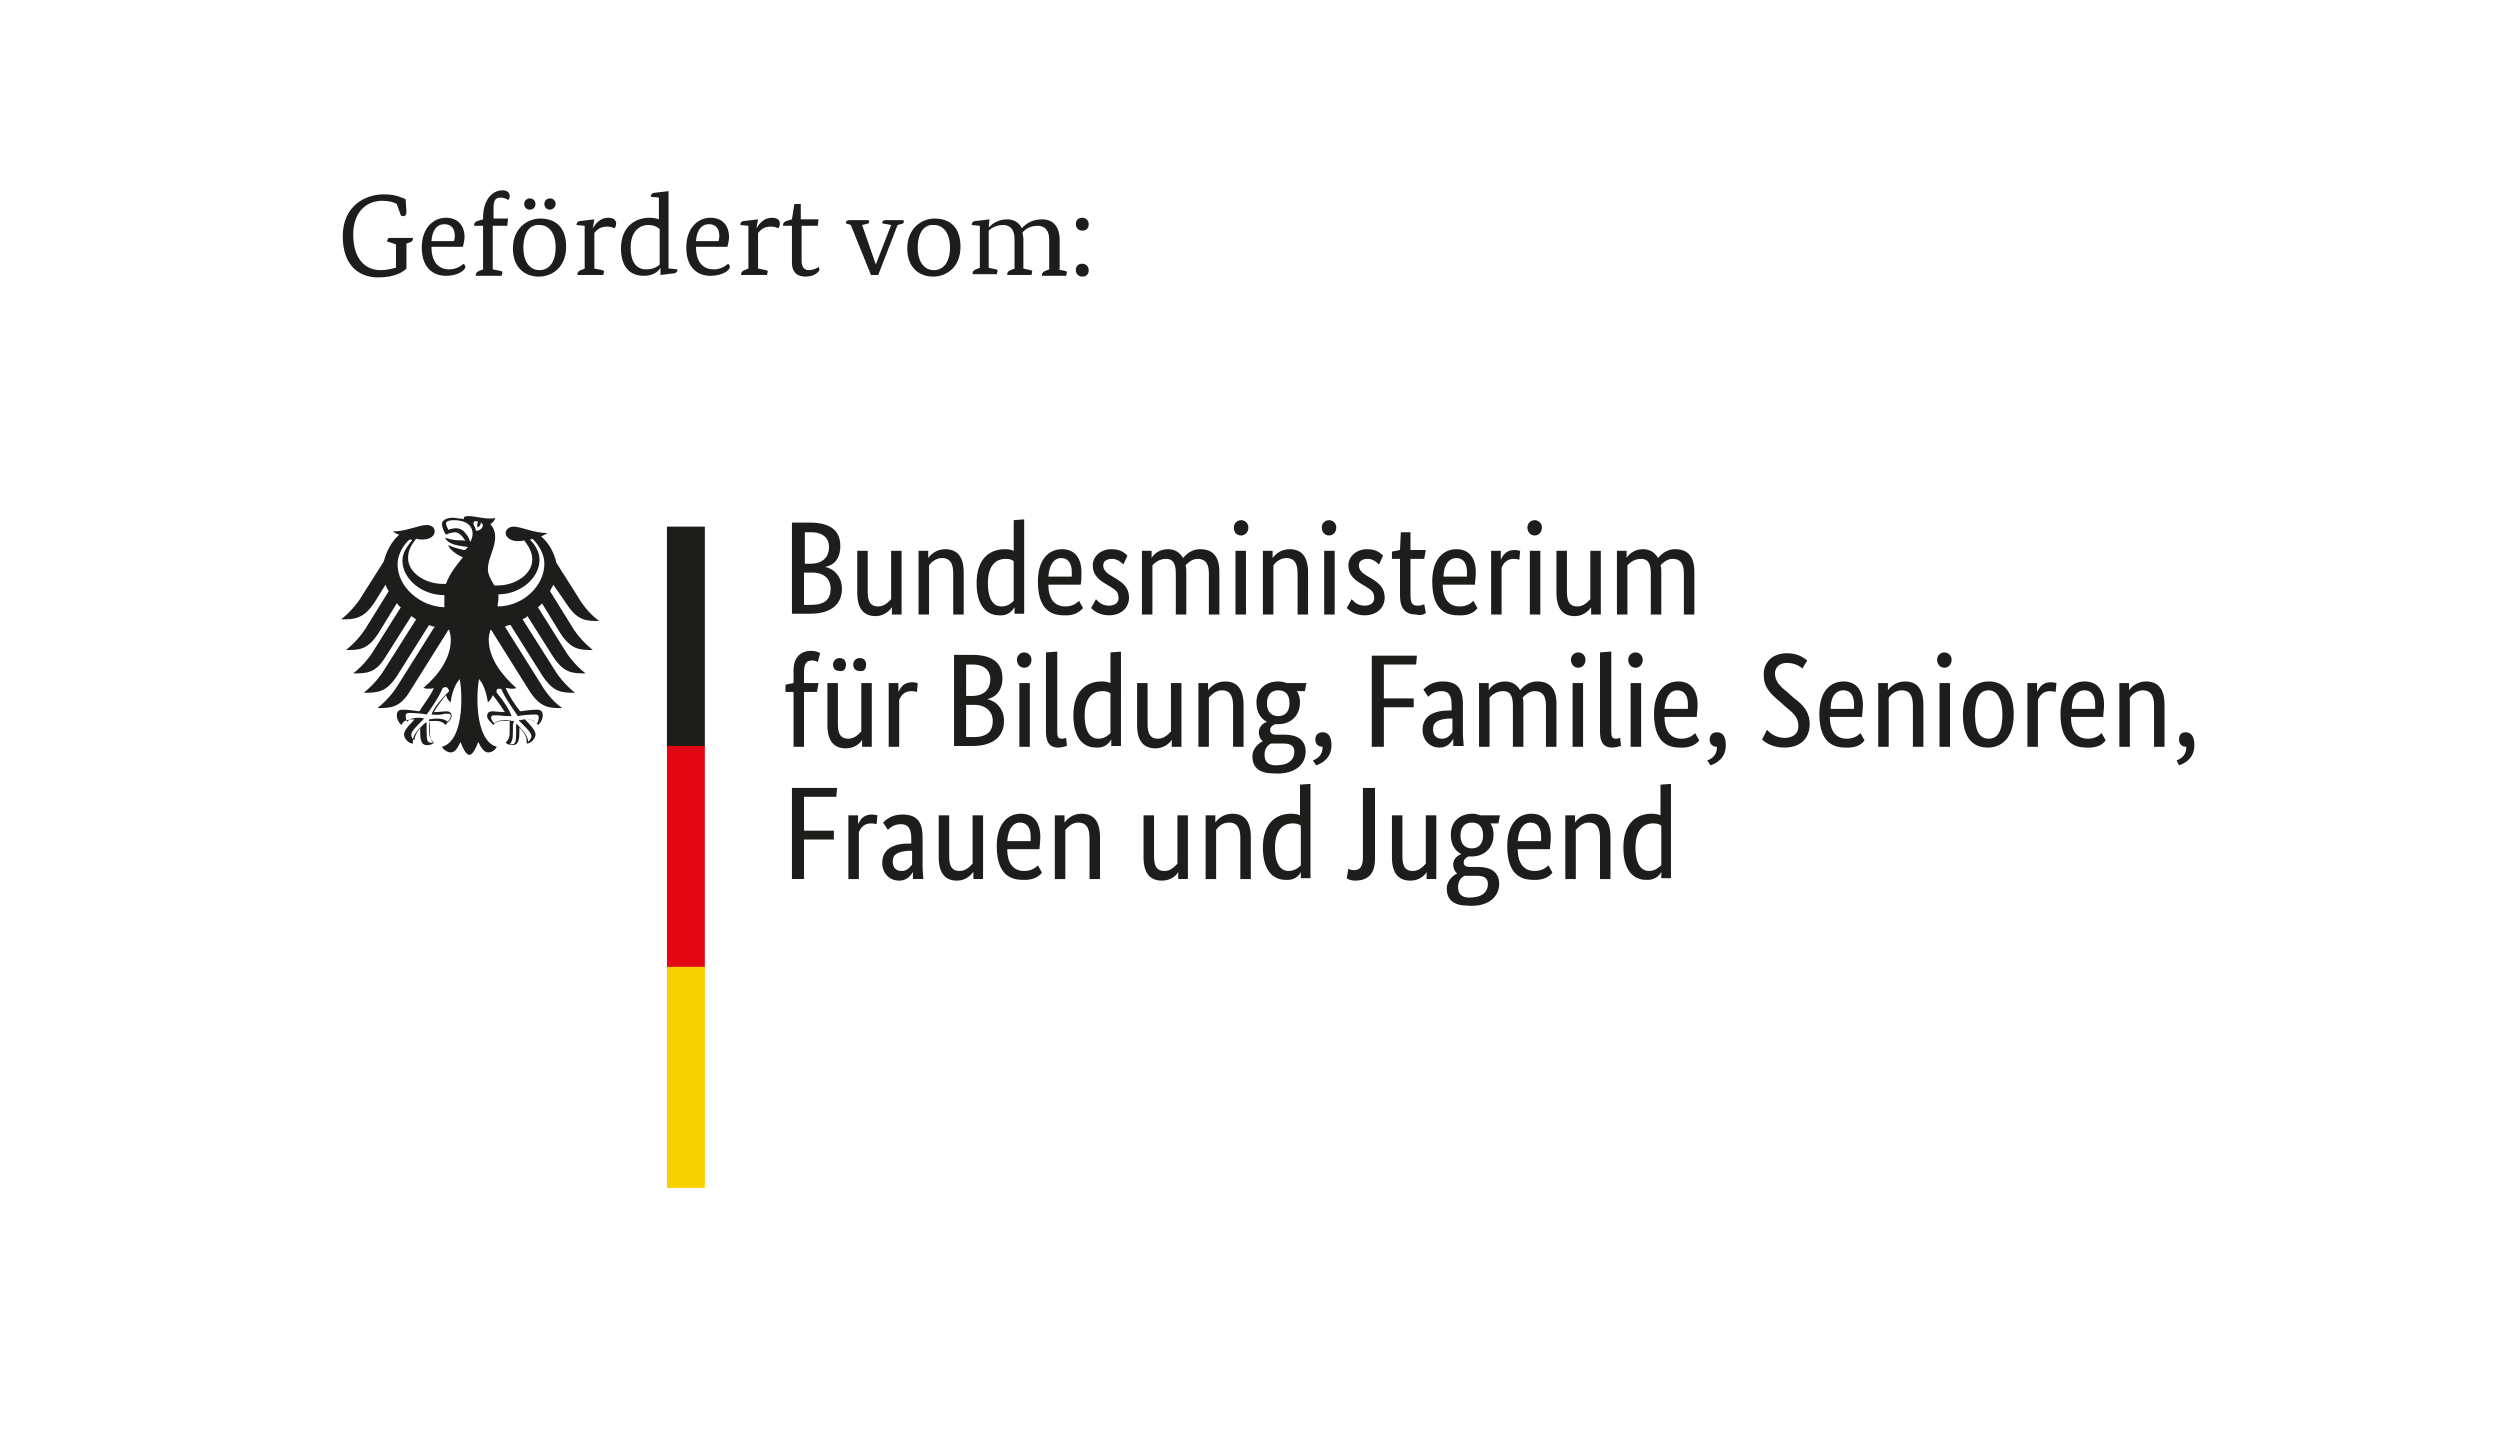 <?xml version="1.0" encoding="utf-8"?>
<!-- Generator: Adobe Illustrator 29.5.1, SVG Export Plug-In . SVG Version: 9.03 Build 0)  -->
<svg version="1.0" id="Ebene_1" xmlns="http://www.w3.org/2000/svg" xmlns:xlink="http://www.w3.org/1999/xlink" x="0px" y="0px"
	 viewBox="0 0 310 179" enable-background="new 0 0 310 179" xml:space="preserve">
<rect x="-11.5" y="-7" fill="#FFFFFF" width="329" height="191"/>
<g>
	<polygon fill="#FFFFFF" points="10.5,22 303.6,22 303.6,177 10.5,177 10.5,22 	"/>
	<path fill="#1D1D1B" d="M70.2,74.8c1.4,2.2,2.5,2.2,4.1,2.2c-1.4-1-2.3-2.4-2.7-3.1l-2.6-4.1c-0.3-1.3-0.9-2.4-1.9-3.3
		c0.3-0.1,0.6-0.3,0.8-0.4c-1.7,0-3.3-0.8-4.2-0.8c-0.6,0-1,0.4-1,0.8c0,0.5,0.6,1,1.5,1c0.2,0,0.5,0,0.8-0.1c0.5,0.7,1,1.4,1,2.4
		c0,1.8-2.1,3.2-4.3,3.2c-0.1,0-0.2,0-0.4,0c-0.2-0.4-0.8-1.2-0.8-2c0-1.4,0.9-2.6,0.9-4c0-0.9-0.4-1.4-0.6-1.6
		c0.3-0.2,0.6-0.5,0.6-0.8c-0.2,0.1-0.3,0.1-0.6,0.1c-1,0-1.9-0.3-2.7-0.3c-0.5,0-0.6,0.1-0.6,0.3c0,0,0,0.1,0,0.1
		c-0.2-0.1-0.3-0.1-0.5-0.1c-0.2,0-0.5-0.1-0.8-0.1c-1,0-1.4,0.4-1.4,0.8c0,0.3,0.2,0.9,0.5,1.3c0.4-0.2,0.9-0.3,1.1-0.3
		c0.5,0,1,0.5,1.3,1.1C57.5,67,57.4,67,57,67c-1,0-1.6-0.3-1.8-0.3c0,0,0,0,0,0c0,0.1,0.3,0.5,0.8,0.7c0.7,0.3,1.8,0.4,2,0.4
		c0,0-0.2,0.4-0.4,0.4c0,0-0.1,0-0.1,0c-0.7-0.2-1-0.2-1.9-0.6c0,0,0,0,0,0c0,0.4,1,1.2,1.8,1.5c-0.7,0.9-1.6,1.9-2.1,3.3
		c-0.1,0-0.2,0-0.4,0c-2.2,0-4.3-1.4-4.3-3.2c0-1,0.4-1.6,1-2.4c0.3,0.1,0.6,0.1,0.8,0.1c1,0,1.5-0.5,1.5-1c0-0.5-0.4-0.8-1-0.8
		c-0.9,0-2.6,0.8-4.2,0.8c0.2,0.1,0.4,0.3,0.8,0.4c-1,0.9-1.6,2.1-1.9,3.3l-2.6,4.1c-0.4,0.7-1.3,2-2.7,3.1c1.6,0,2.8,0,4.2-2.2
		l1.3-2.1c0.1,0.3,0.2,0.5,0.4,0.8l-2.6,4.2c-0.4,0.7-1.3,2-2.7,3.1c1.7,0,2.7,0,4.1-2.2l2.2-3.6c0.2,0.2,0.3,0.4,0.5,0.5l-3.2,5.1
		c-0.4,0.7-1.3,2-2.7,3.1c1.7,0,2.8,0,4.1-2.2l3.1-4.9c0.2,0.1,0.4,0.3,0.6,0.4l-3.8,6c-0.4,0.7-1.3,2-2.7,3.1c1.7,0,2.8,0,4.2-2.2
		l3.9-6.2c0.2,0.1,0.5,0.2,0.7,0.2l-4.4,7c-0.4,0.7-1.3,2-2.7,3.1c1.6,0,2.8,0,4.1-2.2l4.7-7.5c0,0,0.1,0,0.1,0
		c0.1,0.4,0.2,0.8,0.2,1.2c0,2.3-1.5,4.4-3.4,6c0.1,0,0.3,0.1,0.5,0.1c0.4,0,0.6,0,0.8-0.1c-0.4,1-1.4,2.2-1.8,2.9
		c-0.6-0.1-1.5-0.2-2.1-0.2c-0.6,0-0.7,0.4-0.7,0.7c0,0.5,0.3,1,0.6,1.2c0.1-0.3,0.3-0.7,1.5-0.7c0,0,0.1,0,0.1,0
		c-0.3,0.4-1.3,1.2-1.3,1.9c0,0.4,0.5,1.1,1.1,1.1c0-0.1,0-0.3,0-0.4c0-0.5,0.5-1.2,0.9-1.6c0,0.1,0,0.1,0,0.3
		c0,1.3,0.1,1.9,0.9,1.9c0.4,0,0.7-0.2,0.8-0.3c-0.5-0.5-0.6-0.9-0.6-1.6c0-0.2,0-0.4,0-0.6c0-0.2,0-0.4,0-0.5c0.3,0,0.4,0,0.6,0
		c0,0,1.1-0.1,1.4,0.5c0.3-0.3,0.8-0.7,0.8-1.1c0-0.3-0.1-0.6-0.7-0.6c-0.2,0-0.9,0.1-1.5,0.1c0.2-0.4,0.9-1.4,1.5-2.1
		c0.1,0.3,0.2,0.6,0.6,0.9c0-0.5,0.3-2,1.1-2.9c0.1,0.6,0.2,1.2,0.2,2.5c0,3.2-0.8,5.5-2.4,5.9c0.2,0.4,0.7,0.7,1.1,0.7
		c0.6,0,0.9-0.7,1.2-1.3c0.2,0.5,0.6,1.6,1.1,1.6c0.5,0,0.9-1.1,1.1-1.6c0.3,0.6,0.7,1.3,1.2,1.3c0.5,0,0.9-0.3,1.1-0.7
		c-1.6-0.4-2.4-2.8-2.4-5.9c0-1.3,0.1-1.9,0.2-2.5c0.8,0.9,1,2.4,1.1,2.9c0.3-0.3,0.5-0.6,0.6-0.9c0.6,0.7,1.3,1.8,1.5,2.1
		c-0.6,0-1.3-0.1-1.5-0.1c-0.6,0-0.7,0.3-0.7,0.6c0,0.4,0.5,0.8,0.8,1.1c0.3-0.6,1.4-0.5,1.4-0.5c0.2,0,0.3,0,0.6,0
		c0,0.2,0,0.4,0,0.5c0,0.3,0,0.4,0,0.6c0,0.7,0,1.1-0.5,1.6c0.1,0.1,0.4,0.3,0.8,0.3c0.8,0,0.9-0.6,0.9-1.9c0-0.2,0-0.1,0-0.3
		c0.4,0.4,0.9,1.1,0.9,1.6c0,0.1,0,0.2,0,0.4c0.6,0,1.1-0.7,1.1-1.1c0-0.7-1-1.5-1.3-1.9c0.1,0,0.1,0,0.1,0c1.1,0,1.3,0.4,1.5,0.7
		c0.3-0.2,0.6-0.7,0.6-1.2c0-0.3-0.1-0.7-0.7-0.7c-0.6,0-1.5,0.1-2.1,0.2c-0.5-0.6-1.4-1.9-1.8-2.9c0.2,0,0.4,0.1,0.8,0.1
		c0.2,0,0.4,0,0.5-0.1c-1.8-1.6-3.4-3.7-3.4-6c0-0.4,0.1-0.8,0.2-1.2c0,0,0.1,0,0.1,0l4.7,7.5c1.4,2.2,2.5,2.2,4.1,2.2
		c-1.4-1-2.3-2.4-2.7-3.1l-4.4-7c0.2-0.1,0.5-0.2,0.7-0.2l3.9,6.2c1.4,2.2,2.5,2.2,4.1,2.2c-1.4-1.1-2.3-2.4-2.7-3.1l-3.8-6
		c0.2-0.1,0.4-0.2,0.6-0.4l3.1,4.9c1.4,2.2,2.5,2.2,4.1,2.2c-1.4-1.1-2.3-2.4-2.7-3.1l-3.2-5.1c0.2-0.2,0.4-0.3,0.5-0.5l2.2,3.6
		c1.4,2.2,2.5,2.2,4.1,2.2c-1.4-1.1-2.3-2.4-2.7-3.1l-2.6-4.2c0.1-0.3,0.3-0.5,0.4-0.8L70.2,74.8L70.2,74.8z M49.3,70
		c0-1.6,1.1-2.8,1.5-3.1c0.1,0,0.2,0,0.3,0.1c-0.4,0.5-1.2,1.4-1.2,2.5c0,2.3,2.4,4.3,5.2,4.3c0,0.2,0,0.4,0,0.6c0,0.3,0,0.6,0,0.9
		C52,75.2,49.3,72.7,49.3,70 M53.5,88.6L53.5,88.6L53.5,88.6c0.9,0.1,1.3,0,1.6-0.1c0.1,0,0.3,0,0.4,0c0.2,0,0.4,0,0.4,0.3
		c0,0.2-0.2,0.5-0.4,0.7c-0.3-0.3-0.8-0.4-1.4-0.4c-0.3,0-0.7,0.1-0.9,0.1l0,0l0,0l0,0.1c0,0.2,0.1,0.4,0.1,0.7l0,0.3l0,0.3
		c0,0.7,0.1,1.2,0.4,1.5c-0.1,0-0.2,0-0.2,0c-0.5,0-0.6-0.2-0.6-1.5c0-0.3,0-0.5,0-0.7l0-0.3l-0.1,0c-0.7,0.5-1.4,1.5-1.4,2.2
		c-0.2-0.1-0.4-0.4-0.4-0.7c0-0.4,0.6-1,1.2-1.6l0.4-0.4l0.1,0l-0.1,0c-0.1,0-0.4-0.1-0.6-0.1c-0.7,0-1.2,0.1-1.5,0.5
		c-0.1-0.1-0.2-0.5-0.2-0.7c0-0.1,0-0.2,0.1-0.3c0.1-0.1,0.2-0.1,0.3-0.1h0c0.8,0,1.8,0.1,2.2,0.2l0,0l0,0c0.1-0.1,1.6-2.2,2-3.3
		c0.1,0,0.2-0.1,0.3-0.1c0.3,0,0.4,0.2,0.5,0.5C54.3,87.1,53.7,88,53.5,88.6 M61.9,85.4c0.2,0,0.2,0,0.3,0.1c0.4,1.1,2,3.2,2,3.3
		l0,0l0,0c0.4-0.1,1.4-0.2,2.2-0.2h0c0.1,0,0.2,0,0.3,0.1c0.1,0.1,0.1,0.1,0.1,0.3c0,0.2-0.1,0.6-0.2,0.7c-0.3-0.3-0.8-0.5-1.5-0.5
		c-0.2,0-0.5,0.1-0.6,0.1l-0.1,0l-0.1,0l0.4,0.4c0.7,0.7,1.2,1.2,1.2,1.6c0,0.2-0.2,0.5-0.4,0.7c0-0.7-0.8-1.6-1.4-2.2l-0.1,0l0,0.3
		c0,0.2,0,0.4,0,0.7c0,1.3-0.1,1.5-0.6,1.5c-0.1,0-0.2,0-0.2,0c0.3-0.3,0.4-0.7,0.4-1.5l0-0.3l0-0.3c0-0.3,0-0.5,0.1-0.7l0-0.1
		l-0.1,0c-0.2,0-0.6-0.1-0.9-0.1c-0.7,0-1.1,0.1-1.4,0.4c-0.2-0.2-0.4-0.5-0.4-0.7c0-0.3,0.2-0.3,0.4-0.3c0.1,0,0.2,0,0.4,0
		c0.3,0,0.7,0.1,1.6,0.1h0.1l0-0.1c-0.2-0.6-0.8-1.6-1.8-2.8C61.5,85.6,61.6,85.4,61.9,85.4 M58.3,67.2c-0.1-0.4-0.3-0.8-0.6-1.1
		c-0.2-0.3-0.6-0.6-1.2-0.6c-0.2,0-0.7,0.1-0.9,0.2c-0.1-0.2-0.3-0.6-0.3-0.8c0-0.2,0.3-0.4,1-0.4c1.4,0,2.3,0.6,2.3,1.7
		C58.6,66.5,58.5,66.9,58.3,67.2 M59,65.8c0-0.3-0.2-0.6-0.3-0.8c0-0.3,0.1-0.5,0.6-0.3c-0.2,0.2-0.1,0.7-0.1,0.7s0.5-0.2,0.4-0.6
		C60.2,65,59.7,65.9,59,65.8 M61.7,75.2c0-0.3,0.1-0.6,0.1-0.9c0-0.2,0-0.4,0-0.6c2.7,0,5.1-2,5.1-4.3c0-1.1-0.7-2-1.2-2.5
		c0.1,0,0.2,0,0.3-0.1c0.4,0.3,1.5,1.6,1.5,3.1C67.5,72.7,64.8,75.2,61.7,75.2"/>
	<polygon fill="#1D1D1B" points="82.7,65.3 87.4,65.3 87.4,92.6 82.7,92.6 82.7,65.3 	"/>
	<polygon fill="#E30613" points="82.7,92.5 87.4,92.5 87.4,119.9 82.7,119.9 82.7,92.5 	"/>
	<polygon fill="#F8D200" points="82.7,119.9 87.4,119.9 87.4,147.3 82.7,147.3 82.7,119.9 	"/>
	<path fill="#1D1D1B" d="M203.5,69.3c0.8,0,1.2,0.5,1.2,1.8v5.1h1.3v-5.3c0-0.3,0-0.6-0.1-0.8c0.3-0.3,0.8-0.8,1.5-0.8
		c0.9,0,1.4,0.5,1.4,1.8v5.1h1.3v-5.3c0-1.9-0.8-2.8-2.4-2.8c-1,0-1.7,0.6-2.1,1.1c-0.4-0.7-1-1.1-1.9-1.1c-1.1,0-1.8,0.7-2,1.1h0
		v-0.9h-1.2v7.9h1.3v-6.1C202.1,69.8,202.6,69.3,203.5,69.3L203.5,69.3L203.5,69.3z M197.3,75.3L197.3,75.3l0,0.9h1.2v-7.9h-1.3v6
		c-0.3,0.3-0.8,0.9-1.6,0.9c-0.9,0-1.3-0.5-1.3-1.8v-5.1h-1.3v5.2c0,2.1,0.9,2.9,2.3,2.9C196.4,76.4,197.1,75.6,197.3,75.3
		L197.3,75.3L197.3,75.3z M191,68.3h-1.3v7.9h1.3V68.3L191,68.3z M190.3,66.4c0.5,0,0.9-0.4,0.9-1c0-0.5-0.4-0.9-0.9-0.9
		c-0.5,0-0.9,0.4-0.9,0.9C189.4,66,189.8,66.4,190.3,66.4L190.3,66.4L190.3,66.4z M188.5,68.3c-0.1,0-0.3-0.1-0.7-0.1
		c-1,0-1.4,0.6-1.7,1.2h0v-1.1h-1.2v7.9h1.3v-5.8c0.2-0.5,0.6-1.1,1.5-1.1c0.4,0,0.6,0.1,0.7,0.1L188.5,68.3L188.5,68.3z
		 M183.2,75.4l-0.5-0.9c-0.2,0.2-0.7,0.7-1.7,0.7c-1.3,0-2.1-0.9-2.1-2.7h4c0-0.4,0.1-0.9,0.1-1.5c0-1.9-0.9-2.9-2.4-2.9
		c-1.6,0-3,1.2-3,4c0,3,1.2,4.2,3.2,4.2C182.4,76.4,183,75.7,183.2,75.4L183.2,75.4L183.2,75.4z M180.6,69.2c0.8,0,1.3,0.6,1.3,1.7
		c0,0.2,0,0.5,0,0.6H179C179,70,179.7,69.2,180.6,69.2L180.6,69.2L180.6,69.2z M176.8,76l-0.2-1.1c-0.1,0.1-0.4,0.2-0.8,0.2
		c-0.7,0-0.9-0.3-0.9-1.4v-4.4h1.7l0.2-1.1h-1.9v-2.2h-1.2l-0.1,2.2l-1,0.2v0.9h1v4.5c0,1.7,0.7,2.4,2,2.4
		C176.3,76.4,176.7,76.1,176.8,76L176.8,76L176.8,76z M171.5,68.9c-0.3-0.3-0.8-0.8-2-0.8c-1.3,0-2.3,0.9-2.3,2
		c0,1.1,0.6,1.7,1.6,2.3l0.5,0.3c0.8,0.5,1.1,0.7,1.1,1.5c0,0.5-0.4,0.9-1.2,0.9c-0.9,0-1.3-0.5-1.6-0.8l-0.6,1.1
		c0.3,0.3,1,0.9,2.2,0.9c1.6,0,2.5-1,2.5-2.2c0-1.2-0.7-1.8-1.7-2.4l-0.5-0.3c-0.7-0.4-1-0.8-1-1.3c0-0.5,0.4-0.8,1.1-0.8
		c0.7,0,1.2,0.5,1.4,0.7L171.5,68.9L171.5,68.9z M165.5,68.3h-1.3v7.9h1.3V68.3L165.5,68.3z M164.8,66.4c0.5,0,0.9-0.4,0.9-1
		c0-0.5-0.4-0.9-0.9-0.9c-0.5,0-0.9,0.4-0.9,0.9C163.9,66,164.3,66.4,164.8,66.4L164.8,66.4L164.8,66.4z M159.5,69.2
		c0.9,0,1.4,0.5,1.4,1.9v5.1h1.3V71c0-2.1-0.9-2.9-2.3-2.9c-1.2,0-1.9,0.8-2.1,1.1h0v-0.9h-1.2v7.9h1.3v-6.1
		C158.1,69.8,158.7,69.2,159.5,69.2L159.5,69.2L159.5,69.2z M154.5,68.3h-1.3v7.9h1.3V68.3L154.5,68.3z M153.9,66.4
		c0.5,0,0.9-0.4,0.9-1c0-0.5-0.4-0.9-0.9-0.9c-0.5,0-0.9,0.4-0.9,0.9C153,66,153.3,66.4,153.9,66.4L153.9,66.4L153.9,66.4z
		 M144.6,69.3c0.8,0,1.2,0.5,1.2,1.8v5.1h1.3v-5.3c0-0.3,0-0.6-0.1-0.8c0.3-0.3,0.8-0.8,1.5-0.8c0.9,0,1.4,0.5,1.4,1.8v5.1h1.3v-5.3
		c0-1.9-0.8-2.8-2.4-2.8c-1,0-1.7,0.6-2.1,1.1c-0.4-0.7-1-1.1-1.9-1.1c-1.1,0-1.8,0.7-2,1.1h0v-0.9h-1.2v7.9h1.3v-6.1
		C143.2,69.8,143.7,69.3,144.6,69.3L144.6,69.3L144.6,69.3z M139.8,68.9c-0.3-0.3-0.8-0.8-2-0.8c-1.3,0-2.3,0.9-2.3,2
		c0,1.1,0.6,1.7,1.6,2.3l0.5,0.3c0.8,0.5,1.1,0.7,1.1,1.5c0,0.5-0.4,0.9-1.2,0.9c-0.9,0-1.3-0.5-1.6-0.8l-0.6,1.1
		c0.3,0.3,1,0.9,2.2,0.9c1.6,0,2.5-1,2.5-2.2c0-1.2-0.7-1.8-1.7-2.4l-0.5-0.3c-0.7-0.4-1-0.8-1-1.3c0-0.5,0.4-0.8,1.1-0.8
		c0.7,0,1.2,0.5,1.4,0.7L139.8,68.9L139.8,68.9z M134.3,75.4l-0.5-0.9c-0.2,0.2-0.7,0.7-1.7,0.7c-1.3,0-2.1-0.9-2.1-2.7h4
		c0.1-0.4,0.1-0.9,0.1-1.5c0-1.9-0.9-2.9-2.4-2.9c-1.6,0-3,1.2-3,4c0,3,1.2,4.2,3.2,4.2C133.4,76.4,134,75.7,134.3,75.4L134.3,75.4
		L134.3,75.4z M131.6,69.2c0.8,0,1.3,0.6,1.3,1.7c0,0.2,0,0.5,0,0.6H130C130.1,70,130.7,69.2,131.6,69.2L131.6,69.2L131.6,69.2z
		 M125.8,75.3L125.8,75.3l0,0.8h1.2V64.4l-1.3,0.1v3.8c-0.2-0.1-0.6-0.2-1.1-0.2c-1.7,0-3.5,1-3.5,4.2c0,2.9,1.3,4,2.8,4
		C125.1,76.4,125.6,75.6,125.8,75.3L125.8,75.3L125.8,75.3z M124.2,75.2c-0.9,0-1.7-0.7-1.7-2.9c0-2.2,1-3,2.2-3
		c0.5,0,0.8,0.1,1,0.3v4.9C125.5,74.7,125,75.2,124.2,75.2L124.2,75.2L124.2,75.2z M116.8,69.2c0.9,0,1.4,0.5,1.4,1.9v5.1h1.3V71
		c0-2.1-0.9-2.9-2.3-2.9c-1.2,0-1.9,0.8-2.1,1.1h0v-0.9h-1.2v7.9h1.3v-6.1C115.4,69.8,116,69.2,116.8,69.2L116.8,69.2L116.8,69.2z
		 M110.6,75.3L110.6,75.3l0,0.9h1.2v-7.9h-1.3v6c-0.3,0.3-0.8,0.9-1.6,0.9c-0.9,0-1.3-0.5-1.3-1.8v-5.1h-1.3v5.2
		c0,2.1,0.9,2.9,2.3,2.9C109.7,76.4,110.4,75.6,110.6,75.3L110.6,75.3L110.6,75.3z M103,73c0,1.3-0.7,2-2.4,2h-0.9v-4h1
		C102.2,71,103,71.8,103,73L103,73L103,73z M102.8,67.8c0,1.3-0.8,2.1-2.3,2.1h-0.7V66h0.8C102.1,66,102.8,66.8,102.8,67.8
		L102.8,67.8L102.8,67.8z M104.2,67.7c0-1.8-1.1-2.9-3.8-2.9h-2.2v11.3h2.3c2.7,0,3.9-1.3,3.9-3.1c0-1.5-1-2.5-2.1-2.7v0
		C103.4,70.1,104.2,69.3,104.2,67.7L104.2,67.7L104.2,67.7z"/>
	<path fill="#1D1D1B" d="M270.2,94.9c0.9-0.3,1.9-1,1.9-2.5c0-1.1-0.4-1.6-1.1-1.6c-0.5,0-0.8,0.3-0.8,0.9c0,0.6,0.4,0.9,0.9,0.9h0
		c0,1-0.5,1.4-1.2,1.7L270.2,94.9L270.2,94.9z M265.7,85.6c0.9,0,1.4,0.5,1.4,1.9v5.1h1.3v-5.2c0-2.1-0.9-2.9-2.3-2.9
		c-1.2,0-1.9,0.8-2.1,1.1h0v-0.9h-1.2v7.9h1.3v-6.1C264.3,86.2,264.9,85.6,265.7,85.6L265.7,85.6L265.7,85.6z M261.1,91.8l-0.5-0.9
		c-0.2,0.2-0.7,0.7-1.7,0.7c-1.3,0-2.1-0.9-2.1-2.7h4c0-0.4,0.1-0.9,0.1-1.5c0-1.9-0.9-2.9-2.4-2.9c-1.6,0-3,1.2-3,4
		c0,3,1.2,4.2,3.2,4.2C260.3,92.8,260.9,92.1,261.1,91.8L261.1,91.8L261.1,91.8z M258.5,85.6c0.8,0,1.3,0.6,1.3,1.7
		c0,0.2,0,0.5,0,0.6h-2.9C256.9,86.4,257.5,85.6,258.5,85.6L258.5,85.6L258.5,85.6z M255,84.7c-0.1,0-0.3-0.1-0.7-0.1
		c-1,0-1.4,0.6-1.7,1.2h0v-1.1h-1.2v7.9h1.3v-5.8c0.2-0.5,0.6-1.1,1.5-1.1c0.4,0,0.6,0.1,0.7,0.1L255,84.7L255,84.7z M248.3,88.6
		c0,2.1-0.6,3-1.7,3c-1.1,0-1.7-0.9-1.7-3c0-2.1,0.6-3,1.7-3C247.6,85.6,248.3,86.6,248.3,88.6L248.3,88.6L248.3,88.6z M243.4,88.6
		c0,3,1.3,4.1,3.1,4.1c1.7,0,3.2-1.2,3.2-4.1c0-2.9-1.3-4.1-3.1-4.1C244.9,84.5,243.4,85.7,243.4,88.6L243.4,88.6L243.4,88.6z
		 M241.8,84.7h-1.3v7.9h1.3V84.7L241.8,84.7z M241.1,82.8c0.5,0,0.9-0.4,0.9-1c0-0.5-0.4-0.9-0.9-0.9c-0.5,0-0.9,0.4-0.9,0.9
		C240.2,82.4,240.6,82.8,241.1,82.8L241.1,82.8L241.1,82.8z M235.8,85.6c0.9,0,1.4,0.5,1.4,1.9v5.1h1.3v-5.2c0-2.1-0.9-2.9-2.3-2.9
		c-1.2,0-1.9,0.8-2.1,1.1h0v-0.9h-1.2v7.9h1.3v-6.1C234.4,86.2,235,85.6,235.8,85.6L235.8,85.6L235.8,85.6z M231.2,91.8l-0.5-0.9
		c-0.2,0.2-0.7,0.7-1.7,0.7c-1.3,0-2.1-0.9-2.1-2.7h4c0-0.4,0.1-0.9,0.1-1.5c0-1.9-0.9-2.9-2.4-2.9c-1.6,0-3,1.2-3,4
		c0,3,1.2,4.2,3.2,4.2C230.4,92.8,231,92.1,231.2,91.8L231.2,91.8L231.2,91.8z M228.6,85.6c0.8,0,1.3,0.6,1.3,1.7c0,0.2,0,0.5,0,0.6
		H227C227,86.4,227.6,85.6,228.6,85.6L228.6,85.6L228.6,85.6z M224.1,81.9c-0.3-0.2-1-0.9-2.5-0.9c-1.8,0-2.9,1.1-2.9,2.6
		c0,1.6,0.7,2.3,2,3.4l0.9,0.8c1,0.8,1.4,1.3,1.4,2.3c0,0.8-0.6,1.4-1.7,1.4c-1.2,0-1.9-0.7-2.2-1l-0.6,1.2c0.3,0.3,1.2,1,2.8,1
		c2,0,3.1-1.2,3.1-2.9c0-1.5-0.8-2.4-1.9-3.2l-0.9-0.8c-1-0.8-1.5-1.4-1.5-2.3c0-0.7,0.5-1.3,1.5-1.3c1,0,1.7,0.5,1.9,0.7
		L224.1,81.9L224.1,81.9z M212.1,94.9c0.9-0.3,1.9-1,1.9-2.5c0-1.1-0.4-1.6-1.1-1.6c-0.5,0-0.9,0.3-0.9,0.9c0,0.6,0.4,0.9,0.9,0.9h0
		c0,1-0.5,1.4-1.2,1.7L212.1,94.9L212.1,94.9z M210.7,91.8l-0.5-0.9c-0.2,0.2-0.7,0.7-1.7,0.7c-1.3,0-2.1-0.9-2.1-2.7h4
		c0-0.4,0.1-0.9,0.1-1.5c0-1.9-0.9-2.9-2.4-2.9c-1.6,0-3,1.2-3,4c0,3,1.2,4.2,3.2,4.2C209.8,92.8,210.5,92.1,210.7,91.8L210.7,91.8
		L210.7,91.8z M208,85.6c0.8,0,1.3,0.6,1.3,1.7c0,0.2,0,0.5,0,0.6h-2.9C206.5,86.4,207.1,85.6,208,85.6L208,85.6L208,85.6z
		 M203.5,84.7h-1.3v7.9h1.3V84.7L203.5,84.7z M202.8,82.8c0.5,0,0.9-0.4,0.9-1c0-0.5-0.4-0.9-0.9-0.9c-0.5,0-0.9,0.4-0.9,0.9
		C201.9,82.4,202.3,82.8,202.8,82.8L202.8,82.8L202.8,82.8z M199.7,80.8l-1.3,0.1v9.9c0,1.4,0.6,1.9,1.5,1.9c0.6,0,0.9-0.2,1.1-0.2
		l-0.1-1c-0.1,0-0.3,0.1-0.5,0.1c-0.5,0-0.6-0.2-0.6-0.9V80.8L199.7,80.8z M196.3,84.7H195v7.9h1.3V84.7L196.3,84.7z M195.7,82.8
		c0.5,0,0.9-0.4,0.9-1c0-0.5-0.4-0.9-0.9-0.9c-0.5,0-0.9,0.4-0.9,0.9C194.8,82.4,195.2,82.8,195.7,82.8L195.7,82.8L195.7,82.8z
		 M186.4,85.7c0.8,0,1.2,0.5,1.2,1.8v5.1h1.3v-5.3c0-0.3,0-0.6-0.1-0.8c0.3-0.3,0.8-0.8,1.5-0.8c0.9,0,1.4,0.5,1.4,1.8v5.1h1.3v-5.3
		c0-1.9-0.8-2.8-2.4-2.8c-1,0-1.7,0.6-2.1,1.1c-0.4-0.7-1-1.1-1.9-1.1c-1.1,0-1.8,0.7-2,1.1h0v-0.9h-1.2v7.9h1.3v-6.1
		C185,86.2,185.5,85.7,186.4,85.7L186.4,85.7L186.4,85.7z M180.1,89.1v1.7c-0.2,0.2-0.5,0.8-1.3,0.8c-0.7,0-1.1-0.4-1.1-1.2
		c0-0.9,0.7-1.2,1.9-1.3L180.1,89.1L180.1,89.1z M180.1,88.1h-0.4c-1.8,0-3.3,0.6-3.3,2.4c0,1.3,0.9,2.2,2.1,2.2
		c1,0,1.5-0.7,1.7-1.1h0c0,0.4,0,0.6,0,0.9h1.3c0-0.2-0.1-1-0.1-1.6v-3.6c0-2-0.8-2.8-2.5-2.8c-1.3,0-2,0.6-2.4,1l0.6,0.9
		c0.3-0.3,0.8-0.7,1.6-0.7c0.9,0,1.3,0.4,1.3,1.8V88.1L180.1,88.1z M171.6,92.6v-4.9h3.7v-1.1h-3.7v-4.2h4l0.1-1.1h-5.6v11.3H171.6
		L171.6,92.6z M163.2,94.9c0.9-0.3,1.9-1,1.9-2.5c0-1.1-0.4-1.6-1.1-1.6c-0.5,0-0.9,0.3-0.9,0.9c0,0.6,0.4,0.9,0.9,0.9h0
		c0,1-0.5,1.4-1.2,1.7L163.2,94.9L163.2,94.9z M158.2,94.9c-0.9,0-1.4-0.4-1.4-1.3c0-0.8,0.4-1.2,0.8-1.4c0.2,0,0.4,0,0.6,0h1
		c0.8,0,1.3,0.3,1.3,1C160.5,94.2,159.8,94.9,158.2,94.9L158.2,94.9L158.2,94.9z M161.9,93.2c0-1.5-1.1-2.1-2.6-2.1h-1
		c-0.6,0-0.8-0.2-0.8-0.6c0-0.4,0.4-0.6,0.6-0.7c0.1,0,0.3,0,0.4,0c1.5,0,2.7-1,2.7-2.7c0-0.5-0.1-1-0.4-1.4h1l0.2-1h-2.4
		c-0.3-0.1-0.7-0.2-1.1-0.2c-1.5,0-2.7,0.9-2.7,2.6c0,1.2,0.5,2,1.3,2.4v0c-0.2,0.1-1,0.4-1,1.3c0,0.5,0.2,0.9,0.5,1.1v0
		c-0.4,0.2-1.3,0.8-1.3,1.9c0,1.4,0.9,2.1,2.6,2.1C160.4,96.1,161.9,94.9,161.9,93.2L161.9,93.2L161.9,93.2z M159.9,87.2
		c0,1.1-0.6,1.6-1.4,1.6c-0.7,0-1.4-0.4-1.4-1.6c0-1.1,0.6-1.6,1.4-1.6C159.3,85.6,159.9,86,159.9,87.2L159.9,87.2L159.9,87.2z
		 M151.5,85.6c0.9,0,1.4,0.5,1.4,1.9v5.1h1.3v-5.2c0-2.1-0.9-2.9-2.3-2.9c-1.2,0-1.9,0.8-2.1,1.1h0v-0.9h-1.2v7.9h1.3v-6.1
		C150.2,86.2,150.7,85.6,151.5,85.6L151.5,85.6L151.5,85.6z M145.3,91.7L145.3,91.7l0,0.9h1.2v-7.9h-1.3v6c-0.3,0.3-0.8,0.9-1.6,0.9
		c-0.9,0-1.3-0.5-1.3-1.8v-5.1H141v5.2c0,2.1,0.9,2.9,2.3,2.9C144.4,92.8,145.2,92,145.3,91.7L145.3,91.7L145.3,91.7z M137.8,91.7
		L137.8,91.7l0,0.8h1.2V80.8l-1.3,0.1v3.8c-0.2-0.1-0.6-0.2-1.1-0.2c-1.7,0-3.5,1-3.5,4.2c0,2.9,1.3,4,2.8,4
		C137.1,92.8,137.6,92,137.8,91.7L137.8,91.7L137.8,91.7z M136.2,91.6c-0.9,0-1.7-0.7-1.7-2.9c0-2.2,1-3,2.2-3c0.5,0,0.8,0.1,1,0.3
		v4.9C137.5,91.1,137,91.6,136.2,91.6L136.2,91.6L136.2,91.6z M131,80.8l-1.3,0.1v9.9c0,1.4,0.6,1.9,1.5,1.9c0.6,0,0.9-0.2,1.1-0.2
		l-0.1-1c-0.1,0-0.2,0.1-0.5,0.1c-0.5,0-0.6-0.2-0.6-0.9V80.8L131,80.8z M127.7,84.7h-1.3v7.9h1.3V84.7L127.7,84.7z M127,82.8
		c0.5,0,0.9-0.4,0.9-1c0-0.5-0.4-0.9-0.9-0.9c-0.5,0-0.9,0.4-0.9,0.9C126.1,82.4,126.5,82.8,127,82.8L127,82.8L127,82.8z
		 M123.1,89.4c0,1.3-0.7,2-2.4,2h-0.9v-4h1C122.2,87.4,123.1,88.2,123.1,89.4L123.1,89.4L123.1,89.4z M122.8,84.2
		c0,1.3-0.8,2.1-2.3,2.1h-0.7v-3.9h0.8C122.1,82.4,122.8,83.2,122.8,84.2L122.8,84.2L122.8,84.2z M124.3,84.1c0-1.8-1.1-2.9-3.8-2.9
		h-2.2v11.3h2.3c2.7,0,3.9-1.3,3.9-3.1c0-1.5-1-2.5-2.1-2.7v0C123.4,86.5,124.3,85.7,124.3,84.1L124.3,84.1L124.3,84.1z M113.8,84.7
		c-0.1,0-0.3-0.1-0.7-0.1c-1,0-1.4,0.6-1.7,1.2h0v-1.1h-1.2v7.9h1.3v-5.8c0.2-0.5,0.6-1.1,1.5-1.1c0.4,0,0.6,0.1,0.7,0.1L113.8,84.7
		L113.8,84.7z M106.9,91.7L106.9,91.7l0,0.9h1.2v-7.9h-1.3v6c-0.3,0.3-0.8,0.9-1.6,0.9c-0.9,0-1.3-0.5-1.3-1.8v-5.1h-1.3v5.2
		c0,2.1,0.9,2.9,2.3,2.9C106.1,92.8,106.8,92,106.9,91.7L106.9,91.7L106.9,91.7z M104.9,82.4c0-0.5-0.3-0.8-0.8-0.8
		c-0.4,0-0.8,0.3-0.8,0.8c0,0.5,0.3,0.8,0.8,0.8C104.6,83.3,104.9,83,104.9,82.4L104.9,82.4L104.9,82.4z M107.4,82.4
		c0-0.5-0.3-0.8-0.8-0.8c-0.4,0-0.8,0.3-0.8,0.8c0,0.5,0.3,0.8,0.8,0.8C107.1,83.3,107.4,83,107.4,82.4L107.4,82.4L107.4,82.4z
		 M101.3,85.8l0.2-1.1h-1.8v-1.4c0-1,0.3-1.4,1-1.4c0.3,0,0.6,0.1,0.7,0.2l0.3-1.1c-0.1-0.1-0.6-0.3-1.1-0.3c-1.2,0-2.2,0.7-2.2,2.4
		v1.6l-1,0.2v0.9h1v6.8h1.3v-6.8H101.3L101.3,85.8z"/>
	<path fill="#1D1D1B" d="M206,108.1L206,108.1l0,0.8h1.2V97.2l-1.3,0.1v3.8c-0.2-0.1-0.6-0.2-1.1-0.2c-1.7,0-3.5,1-3.5,4.2
		c0,2.9,1.3,4,2.8,4C205.3,109.2,205.9,108.4,206,108.1L206,108.1L206,108.1z M204.5,108c-0.9,0-1.7-0.7-1.7-2.9c0-2.2,1-3,2.2-3
		c0.5,0,0.8,0.1,1,0.3v4.9C205.7,107.5,205.3,108,204.5,108L204.5,108L204.5,108z M197,102c0.9,0,1.4,0.5,1.4,1.9v5.1h1.3v-5.2
		c0-2.1-0.9-2.9-2.3-2.9c-1.2,0-1.9,0.8-2.1,1.1h0v-0.9h-1.2v7.9h1.3v-6.1C195.7,102.6,196.2,102,197,102L197,102L197,102z
		 M192.5,108.2l-0.5-0.9c-0.2,0.2-0.7,0.7-1.7,0.7c-1.3,0-2.1-0.9-2.1-2.7h4c0-0.4,0.1-0.9,0.1-1.5c0-1.9-0.9-2.9-2.4-2.9
		c-1.6,0-3,1.2-3,4c0,3,1.2,4.2,3.2,4.2C191.6,109.2,192.3,108.5,192.5,108.2L192.5,108.2L192.5,108.2z M189.8,102
		c0.8,0,1.3,0.6,1.3,1.7c0,0.2,0,0.5,0,0.6h-2.9C188.3,102.8,188.9,102,189.8,102L189.8,102L189.8,102z M182.2,111.3
		c-0.9,0-1.4-0.4-1.4-1.3c0-0.8,0.4-1.2,0.8-1.4c0.2,0,0.4,0,0.6,0h1c0.8,0,1.3,0.3,1.3,1C184.5,110.6,183.8,111.3,182.2,111.3
		L182.2,111.3L182.2,111.3z M185.9,109.6c0-1.5-1.1-2.1-2.6-2.1h-1c-0.6,0-0.8-0.2-0.8-0.6c0-0.4,0.4-0.6,0.6-0.7c0.1,0,0.3,0,0.4,0
		c1.5,0,2.7-1,2.7-2.7c0-0.5-0.1-1-0.4-1.4h1l0.2-1h-2.4c-0.3-0.1-0.7-0.2-1-0.2c-1.5,0-2.7,0.9-2.7,2.6c0,1.2,0.5,2,1.3,2.4v0
		c-0.2,0.1-1,0.4-1,1.3c0,0.5,0.2,0.9,0.5,1.1v0c-0.4,0.2-1.3,0.8-1.3,1.9c0,1.4,0.9,2.1,2.6,2.1
		C184.4,112.5,185.9,111.3,185.9,109.6L185.9,109.6L185.9,109.6z M183.9,103.6c0,1.1-0.6,1.6-1.4,1.6c-0.7,0-1.4-0.4-1.4-1.6
		c0-1.1,0.6-1.6,1.4-1.6C183.3,102,183.9,102.4,183.9,103.6L183.9,103.6L183.9,103.6z M176.9,108.1L176.9,108.1l0,0.9h1.2v-7.9h-1.3
		v6c-0.3,0.3-0.8,0.9-1.6,0.9c-0.9,0-1.3-0.5-1.3-1.8v-5.1h-1.3v5.2c0,2.1,0.9,2.9,2.3,2.9C176.1,109.2,176.8,108.4,176.9,108.1
		L176.9,108.1L176.9,108.1z M170.4,97.7H169v8.6c0,1.2-0.4,1.6-1.1,1.6c-0.4,0-0.6-0.1-0.7-0.2l-0.2,1.2c0.1,0.1,0.5,0.3,1,0.3
		c1.5,0,2.5-0.7,2.5-2.7V97.7L170.4,97.7z M161.3,108.1L161.3,108.1l0,0.8h1.2V97.2l-1.3,0.1v3.8c-0.2-0.1-0.6-0.2-1.1-0.2
		c-1.7,0-3.5,1-3.5,4.2c0,2.9,1.3,4,2.8,4C160.7,109.2,161.2,108.4,161.3,108.1L161.3,108.1L161.3,108.1z M159.8,108
		c-0.9,0-1.7-0.7-1.7-2.9c0-2.2,1-3,2.2-3c0.5,0,0.8,0.1,1,0.3v4.9C161.1,107.5,160.6,108,159.8,108L159.8,108L159.8,108z
		 M152.4,102c0.9,0,1.4,0.5,1.4,1.9v5.1h1.3v-5.2c0-2.1-0.9-2.9-2.3-2.9c-1.2,0-1.9,0.8-2.1,1.1h0v-0.9h-1.2v7.9h1.3v-6.1
		C151,102.6,151.5,102,152.4,102L152.4,102L152.4,102z M146.1,108.1L146.1,108.1l0,0.9h1.2v-7.9h-1.3v6c-0.3,0.3-0.8,0.9-1.6,0.9
		c-0.9,0-1.3-0.5-1.3-1.8v-5.1h-1.3v5.2c0,2.1,0.9,2.9,2.3,2.9C145.3,109.2,146,108.4,146.1,108.1L146.1,108.1L146.1,108.1z
		 M133.7,102c0.9,0,1.4,0.5,1.4,1.9v5.1h1.3v-5.2c0-2.1-0.9-2.9-2.3-2.9c-1.2,0-1.9,0.8-2.1,1.1h0v-0.9h-1.2v7.9h1.3v-6.1
		C132.4,102.6,132.9,102,133.7,102L133.7,102L133.7,102z M129.2,108.2l-0.5-0.9c-0.2,0.2-0.7,0.7-1.7,0.7c-1.3,0-2.1-0.9-2.1-2.7h4
		c0-0.4,0.1-0.9,0.1-1.5c0-1.9-0.9-2.9-2.4-2.9c-1.6,0-3,1.2-3,4c0,3,1.2,4.2,3.2,4.2C128.3,109.2,129,108.5,129.2,108.2
		L129.2,108.2L129.2,108.2z M126.5,102c0.8,0,1.3,0.6,1.3,1.7c0,0.2,0,0.5,0,0.6h-2.9C125,102.8,125.6,102,126.5,102L126.5,102
		L126.5,102z M120.7,108.1L120.7,108.1l0,0.9h1.2v-7.9h-1.3v6c-0.3,0.3-0.8,0.9-1.6,0.9c-0.9,0-1.3-0.5-1.3-1.8v-5.1h-1.3v5.2
		c0,2.1,0.9,2.9,2.3,2.9C119.8,109.2,120.5,108.4,120.7,108.1L120.7,108.1L120.7,108.1z M113.1,105.5v1.7c-0.2,0.2-0.5,0.8-1.3,0.8
		c-0.7,0-1.1-0.4-1.1-1.2c0-0.9,0.7-1.2,1.9-1.3L113.1,105.5L113.1,105.5z M113.1,104.6h-0.4c-1.8,0-3.3,0.6-3.3,2.4
		c0,1.3,0.9,2.2,2.1,2.2c1,0,1.5-0.7,1.7-1.1h0c0,0.4,0,0.6,0,0.9h1.3c0-0.2-0.1-1-0.1-1.6v-3.6c0-2-0.8-2.8-2.5-2.8
		c-1.3,0-2,0.6-2.4,1l0.6,0.9c0.3-0.3,0.8-0.7,1.6-0.7c0.8,0,1.3,0.4,1.3,1.8V104.6L113.1,104.6z M108.8,101.1
		c-0.1,0-0.3-0.1-0.7-0.1c-1,0-1.4,0.6-1.7,1.2h0v-1.1h-1.2v7.9h1.3v-5.8c0.2-0.5,0.6-1.1,1.5-1.1c0.4,0,0.6,0.1,0.7,0.1
		L108.8,101.1L108.8,101.1z M99.7,109v-4.9h3.7V103h-3.7v-4.2h4l0.1-1.1h-5.6V109H99.7L99.7,109z"/>
	<path fill="#1D1D1B" d="M49.2,25.3c-0.3-0.2-0.9-0.4-1.8-0.4c-1.8,0-3.6,1.2-3.6,4.2c0,2.9,1.4,4.4,3.4,4.4c0.8,0,1.4-0.2,1.9-0.3
		v-2.9L48.2,30C48,30,48,29.9,48,29.9c0-0.1,0.1-0.3,0.2-0.4h3c0,0,0,0.1,0,0.1c0,0.2-0.1,0.4-0.5,0.5l-0.3,0.1v3.1
		c-0.4,0.4-1.4,1.1-3.5,1.1c-2.5,0-4.4-1.6-4.4-5.1c0-3.7,2.7-5.2,5.1-5.2c1.5,0,2.2,0.4,2.7,0.6c0,0.4,0.1,1.4,0.1,1.5
		c0,0.4-0.1,0.6-0.4,0.6c-0.1,0-0.2,0-0.3-0.1L49.2,25.3L49.2,25.3z"/>
	<path fill="#1D1D1B" d="M56.3,29.9c0-0.1,0.1-0.4,0.1-0.6c0-0.8-0.3-1.5-1.3-1.5c-0.9,0-1.5,0.7-1.6,2.1H56.3L56.3,29.9z
		 M53.5,30.6c0,1.8,0.8,2.8,2.2,2.8c0.9,0,1.4-0.4,1.8-0.7c0.1,0.1,0.2,0.3,0.2,0.4c0,0.4-0.9,1.1-2.4,1.1c-1.6,0-3-1-3-3.5
		c0-2.5,1.5-3.7,3-3.7c1.5,0,2.3,1,2.3,2.4c0,0.4-0.1,0.8-0.2,1.2H53.5L53.5,30.6z"/>
	<path fill="#1D1D1B" d="M62.9,28h-1.8v5.4l1,0.2c0.1,0,0.2,0.1,0.2,0.2c0,0.1-0.1,0.3-0.1,0.4h-3.2c0,0,0-0.1,0-0.1
		c0-0.3,0.2-0.4,0.4-0.5l0.5-0.2V28h-1.1c0,0,0-0.1,0-0.1c0-0.3,0.2-0.4,0.4-0.5l0.7-0.2V27c0-2.3,1.2-3.4,2.4-3.4
		c0.6,0,0.9,0.3,0.9,0.7c0,0.3-0.1,0.4-0.2,0.5c-0.1-0.1-0.5-0.3-0.9-0.3c-0.7,0-0.9,0.4-0.9,1.2v1.4H63L62.9,28L62.9,28z"/>
	<path fill="#1D1D1B" d="M68.2,26c-0.4,0-0.7-0.3-0.7-0.7s0.3-0.7,0.7-0.7c0.4,0,0.7,0.3,0.7,0.7S68.5,26,68.2,26L68.2,26z M65.7,26
		c-0.4,0-0.7-0.3-0.7-0.7s0.3-0.7,0.7-0.7c0.4,0,0.7,0.3,0.7,0.7S66.1,26,65.7,26L65.7,26z M64.9,30.7c0,1.9,0.9,2.8,2,2.8
		c1.1,0,2-0.9,2-2.8s-0.9-2.8-2-2.8C65.8,27.8,64.9,28.7,64.9,30.7L64.9,30.7z M70.2,30.6c0,2.5-1.7,3.7-3.4,3.7
		c-1.7,0-3.2-1.1-3.2-3.5c0-2.4,1.7-3.7,3.4-3.7C68.8,27.1,70.2,28.1,70.2,30.6L70.2,30.6z"/>
	<path fill="#1D1D1B" d="M73.5,28.3L73.5,28.3c0.3-0.5,0.9-1.3,1.9-1.3c0.7,0,1,0.3,1,0.7c0,0.3-0.1,0.5-0.2,0.6
		c-0.2-0.1-0.5-0.2-0.9-0.2c-0.8,0-1.2,0.3-1.6,0.8v4.4l1,0.2c0.1,0,0.2,0.1,0.2,0.2c0,0.1-0.1,0.3-0.1,0.4h-3.2c0,0,0-0.1,0-0.1
		c0-0.3,0.2-0.4,0.4-0.5l0.5-0.2V28l-1-0.1c0,0,0-0.1,0-0.1c0-0.2,0.2-0.4,0.5-0.4l1.7-0.2L73.5,28.3L73.5,28.3z"/>
	<path fill="#1D1D1B" d="M81.8,28.4c-0.2-0.2-0.7-0.5-1.4-0.5c-1.2,0-2.2,0.9-2.2,2.8c0,1.9,0.8,2.7,1.9,2.7c1,0,1.5-0.4,1.7-0.6
		V28.4L81.8,28.4z M83,33.3l1,0.1c0,0,0,0.1,0,0.1c0,0.2-0.2,0.4-0.5,0.4l-1.6,0.2v-0.9h0c-0.3,0.5-0.9,1-2.1,1
		c-1.4,0-2.8-0.8-2.8-3.4c0-2.7,1.8-3.8,3.5-3.8c0.5,0,1,0.1,1.2,0.2v-2.7l-1-0.1c0,0,0-0.1,0-0.1c0-0.2,0.2-0.4,0.5-0.4l1.7-0.2
		V33.3L83,33.3z"/>
	<path fill="#1D1D1B" d="M89.1,29.9c0-0.1,0.1-0.4,0.1-0.6c0-0.8-0.3-1.5-1.3-1.5c-0.9,0-1.5,0.7-1.6,2.1H89.1L89.1,29.9z
		 M86.3,30.6c0,1.8,0.8,2.8,2.2,2.8c0.9,0,1.4-0.4,1.8-0.7c0.1,0.1,0.2,0.3,0.2,0.4c0,0.4-0.9,1.1-2.4,1.1c-1.6,0-3-1-3-3.5
		c0-2.5,1.5-3.7,3-3.7c1.5,0,2.3,1,2.3,2.4c0,0.4-0.1,0.8-0.2,1.2H86.3L86.3,30.6z"/>
	<path fill="#1D1D1B" d="M93.8,28.3L93.8,28.3c0.3-0.5,0.9-1.3,1.9-1.3c0.7,0,1,0.3,1,0.7c0,0.3-0.1,0.5-0.2,0.6
		c-0.2-0.1-0.5-0.2-0.9-0.2c-0.8,0-1.2,0.3-1.6,0.8v4.4l1,0.2c0.1,0,0.2,0.1,0.2,0.2c0,0.1-0.1,0.3-0.1,0.4h-3.2c0,0,0-0.1,0-0.1
		c0-0.3,0.2-0.4,0.4-0.5l0.5-0.2V28l-1-0.1c0,0,0-0.1,0-0.1c0-0.2,0.2-0.4,0.5-0.4l1.7-0.2L93.8,28.3L93.8,28.3z"/>
	<path fill="#1D1D1B" d="M101.4,28h-2v4.4c0,0.5,0.2,1.1,0.9,1.1c0.6,0,1.1-0.3,1.2-0.4c0.1,0.1,0.1,0.3,0.1,0.4
		c0,0.1-0.5,0.8-1.7,0.8c-1.2,0-1.7-0.7-1.7-1.7V28h-1.1c0,0,0-0.1,0-0.1c0-0.3,0.2-0.4,0.4-0.5l0.7-0.2l0.3-1.9h0.8v1.9h2.2
		L101.4,28L101.4,28z"/>
	<path fill="#1D1D1B" d="M111.3,27.9l-2.4,6.2h-0.9l-2.5-6.2l-0.6-0.2c0,0,0-0.1,0-0.1c0-0.2,0.2-0.3,0.4-0.3h2.3
		c0.1,0,0.2,0.1,0.2,0.1s-0.1,0.3-0.1,0.3l-0.8,0.2l1.7,4.9h0l1.9-4.9l-1.1-0.2c0,0,0-0.1,0-0.1c0-0.2,0.2-0.3,0.4-0.3h2.1
		c0.1,0,0.2,0.1,0.2,0.1s-0.1,0.3-0.1,0.3L111.3,27.9L111.3,27.9z"/>
	<path fill="#1D1D1B" d="M113.8,30.7c0,1.9,0.9,2.8,2,2.8c1.1,0,2-0.9,2-2.8s-0.9-2.8-2-2.8C114.7,27.8,113.8,28.7,113.8,30.7
		L113.8,30.7z M119.1,30.6c0,2.5-1.7,3.7-3.4,3.7c-1.7,0-3.2-1.1-3.2-3.5c0-2.4,1.7-3.7,3.4-3.7C117.7,27.1,119.1,28.1,119.1,30.6
		L119.1,30.6z"/>
	<path fill="#1D1D1B" d="M131.2,33.4l0.9,0.2c0.1,0,0.2,0.1,0.2,0.2c0,0.1-0.1,0.3-0.1,0.4h-3c0,0,0-0.1,0-0.1
		c0-0.3,0.2-0.4,0.4-0.5l0.5-0.2v-3.7c0-1.3-0.7-1.7-1.4-1.7c-1,0-1.5,0.4-1.9,0.8c0,0.3,0.1,0.5,0.1,0.8v3.7l0.9,0.2
		c0.1,0,0.2,0.1,0.2,0.2c0,0.1-0.1,0.3-0.1,0.4h-3c0,0,0-0.1,0-0.1c0-0.3,0.2-0.4,0.4-0.5l0.5-0.2v-3.7c0-1.3-0.7-1.7-1.4-1.7
		c-0.9,0-1.5,0.4-1.8,0.7v4.6l0.9,0.2c0.1,0,0.2,0.1,0.2,0.2c0,0.1-0.1,0.3-0.1,0.4h-3c0,0,0-0.1,0-0.1c0-0.3,0.2-0.4,0.4-0.5
		l0.5-0.2V28l-1-0.1c0,0,0-0.1,0-0.1c0-0.2,0.2-0.4,0.5-0.4l1.7-0.2l-0.1,1h0c0.3-0.3,1-1,2.3-1c0.8,0,1.5,0.4,1.8,1.1
		c0.4-0.4,1.1-1.1,2.5-1.1c1.4,0,2.2,0.9,2.2,2.6V33.4L131.2,33.4z"/>
	<path fill="#1D1D1B" d="M134.2,34.3c-0.4,0-0.8-0.3-0.8-0.8c0-0.5,0.3-0.8,0.8-0.8c0.4,0,0.8,0.3,0.8,0.8
		C135,34,134.7,34.3,134.2,34.3L134.2,34.3z M134.2,28.6c-0.4,0-0.8-0.3-0.8-0.8c0-0.5,0.3-0.8,0.8-0.8c0.4,0,0.8,0.3,0.8,0.8
		C135,28.3,134.7,28.6,134.2,28.6L134.2,28.6z"/>
</g>
</svg>
